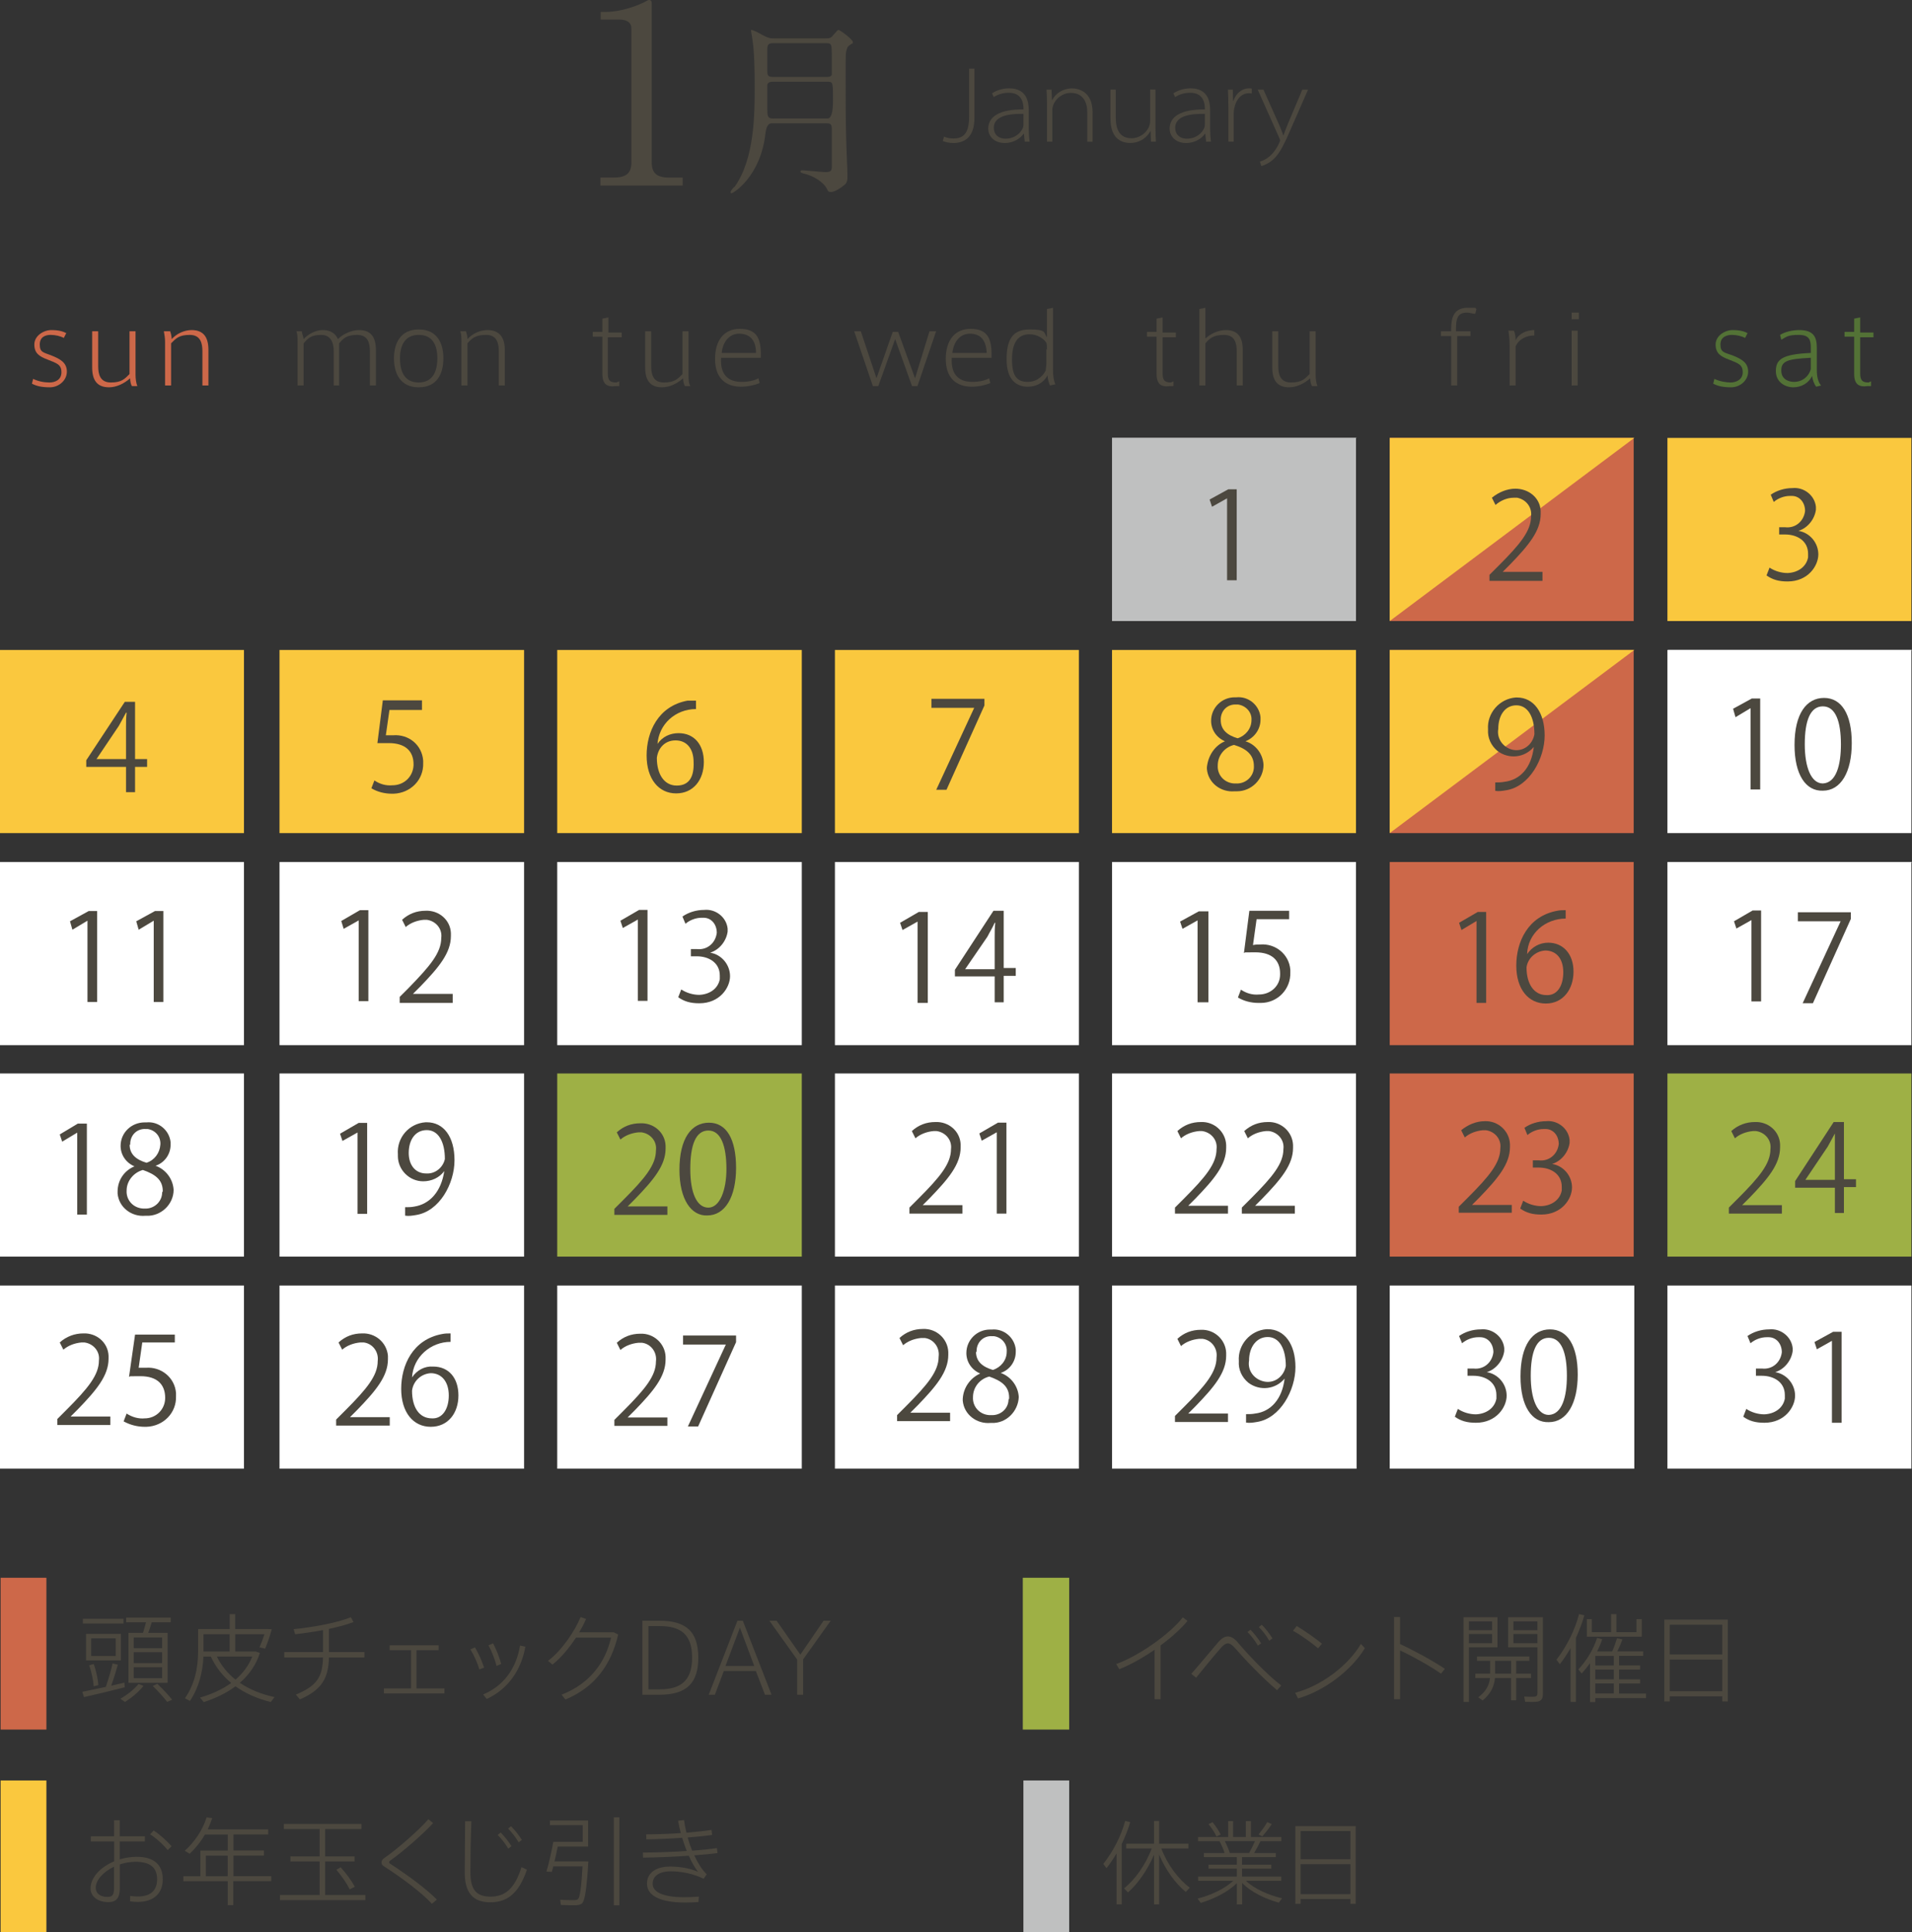 <?xml version="1.0" encoding="UTF-8"?>
<svg id="_レイヤー_2" data-name="レイヤー_2" xmlns="http://www.w3.org/2000/svg" viewBox="0 0 317.4 320.75">
  <rect x="0" y="0" width="317.4" height="320.75" fill="#333333" stroke="none"/>
  <defs>
    <style>
      .cls-1 {
        fill: none;
      }

      .cls-2 {
        fill: #bfc0c0;
      }

      .cls-3 {
        isolation: isolate;
      }

      .cls-4 {
        fill: #fac83e;
      }

      .cls-5 {
        fill: #fff;
      }

      .cls-6 {
        fill: #4c483f;
      }

      .cls-7 {
        fill: #537236;
      }

      .cls-8 {
        fill: #9eb045;
      }

      .cls-9 {
        fill: #cd6849;
      }
    </style>
  </defs>
  <g id="_レイヤー_1-2" data-name="レイヤー_1">
    <g>
      <rect class="cls-9" x="230.7" y="72.69" width="40.5" height="30.4"/>
      <rect class="cls-9" x="230.7" y="178.19" width="40.5" height="30.4"/>
      <polygon class="cls-1" points="230.7 178.19 230.7 208.59 271.3 178.19 230.7 178.19"/>
      <rect class="cls-9" x="230.7" y="143.09" width="40.5" height="30.4"/>
      <polygon class="cls-1" points="230.7 143.09 230.7 173.49 271.3 143.09 230.7 143.09"/>
      <rect class="cls-5" x="184.6" y="178.19" width="40.5" height="30.4"/>
      <polygon class="cls-1" points="184.6 178.19 184.6 208.59 225.2 178.19 184.6 178.19"/>
      <rect class="cls-5" x="276.8" y="143.09" width="40.5" height="30.4"/>
      <rect class="cls-4" x="46.4" y="107.89" width="40.6" height="30.4"/>
      <rect class="cls-4" x="92.5" y="107.89" width="40.6" height="30.4"/>
      <rect class="cls-4" x="138.6" y="107.89" width="40.5" height="30.4"/>
      <rect class="cls-4" x="184.6" y="107.89" width="40.5" height="30.4"/>
      <rect class="cls-5" x="276.8" y="107.89" width="40.5" height="30.4"/>
      <rect class="cls-5" x="46.4" y="143.09" width="40.6" height="30.4"/>
      <rect class="cls-5" x="92.5" y="143.09" width="40.6" height="30.4"/>
      <rect class="cls-5" x="138.6" y="143.09" width="40.5" height="30.4"/>
      <rect class="cls-5" x="184.6" y="143.09" width="40.5" height="30.4"/>
      <rect class="cls-5" x="46.4" y="178.19" width="40.6" height="30.4"/>
      <rect class="cls-5" x="138.6" y="178.19" width="40.5" height="30.4"/>
      <rect class="cls-5" x="138.6" y="213.39" width="40.5" height="30.4"/>
      <rect class="cls-8" x="276.8" y="178.19" width="40.5" height="30.4"/>
      <rect class="cls-5" x="46.4" y="213.39" width="40.6" height="30.4"/>
      <rect class="cls-5" x="92.5" y="213.39" width="40.6" height="30.4"/>
      <rect class="cls-5" x="276.8" y="213.39" width="40.5" height="30.4"/>
      <rect class="cls-5" x="184.6" y="213.39" width="40.6" height="30.4"/>
      <rect class="cls-5" x="230.7" y="213.39" width="40.6" height="30.4"/>
      <rect class="cls-2" x="184.6" y="72.69" width="40.5" height="30.4"/>
      <rect class="cls-4" x="276.8" y="72.69" width="40.5" height="30.4"/>
      <polygon class="cls-1" points="276.8 72.69 276.8 103.09 317.4 72.69 276.8 72.69"/>
      <polygon class="cls-5" points="276.9 107.89 276.9 138.29 317.4 107.89 276.9 107.89"/>
      <polygon class="cls-5" points="276.9 143.09 276.9 173.39 317.4 143.09 276.9 143.09"/>
      <rect class="cls-8" x="92.5" y="178.19" width="40.6" height="30.4"/>
      <polygon class="cls-1" points="92.5 178.19 92.5 208.59 133 178.19 92.5 178.19"/>
      <rect class="cls-4" y="107.89" width="40.5" height="30.4"/>
      <rect class="cls-5" y="143.09" width="40.5" height="30.4"/>
      <rect class="cls-5" y="178.19" width="40.5" height="30.4"/>
      <rect class="cls-5" y="213.39" width="40.5" height="30.4"/>
      <polygon class="cls-2" points="184.6 72.69 184.6 103.09 225.2 72.69 184.6 72.69"/>
      <polygon class="cls-4" points="230.7 72.69 230.7 103.09 271.3 72.69 230.7 72.69"/>
      <rect class="cls-9" x="230.7" y="107.89" width="40.5" height="30.4"/>
      <polygon class="cls-4" points="230.7 107.89 230.7 138.29 271.3 107.89 230.7 107.89"/>
      <path class="cls-6" d="M22.42,131.5h-1.5v-4.2h-6.6v-1.1l6.4-9.7h1.7v9.5h2v1.3h-2v4.2h0ZM16.02,126h4.9v-5.3c0-.8,0-1.6.1-2.4h-.1c-.5.9-.8,1.5-1.2,2.2l-3.7,5.5h0Z"/>
      <path class="cls-6" d="M254.62,123.98c-1.5,1.8-4.1,2.1-6,.7-1.1-.9-1.7-2.2-1.6-3.6-.2-2.7,1.9-5.1,4.6-5.3h.2c2.8,0,4.6,2.5,4.6,6.3s-2.5,8.5-6.4,9.1c-.6.1-1.2.2-1.8.1v-1.4c.5,0,1,0,1.5-.1,2.6-.3,4.5-2.3,4.9-5.8h0ZM248.72,120.98c-.3,1.7.9,3.2,2.5,3.5,1.7.3,3.2-.9,3.5-2.6,0-2.9-1.1-4.8-3-4.8s-3,1.7-3,3.9h0Z"/>
      <g>
        <path class="cls-6" d="M14.52,166.33v-13.5h0l-2.5,1.5-.4-1.4,3.1-1.7h1.4v15.1h-1.6Z"/>
        <path class="cls-6" d="M25.52,166.33v-13.5h0l-2.5,1.5-.4-1.4,3.1-1.7h1.4v15.1h-1.6Z"/>
      </g>
      <g>
        <path class="cls-6" d="M59.55,166.28v-13.5h0l-2.5,1.4-.4-1.3,3.1-1.8h1.4v15.1h-1.6v.1Z"/>
        <path class="cls-6" d="M75.25,166.48h-8.9v-1l1.5-1.5c3.5-3.6,5.4-5.8,5.4-8.3.2-1.5-.9-2.8-2.4-3h-.5c-1.1.1-2.2.5-3,1.2l-.6-1.2c1.1-1,2.4-1.5,3.9-1.5,2.2-.1,4.1,1.5,4.2,3.7v.5c0,2.8-2,5.2-5.1,8.4l-1.2,1.2h6.6v1.5h.1Z"/>
      </g>
      <g>
        <path class="cls-6" d="M12.82,201.51v-13.5h0l-2.5,1.5-.4-1.2,3-1.8h1.5v15.1h-1.6v-.1Z"/>
        <path class="cls-6" d="M22.32,193.61c-1.4-.6-2.3-1.9-2.3-3.4,0-2.2,1.8-3.9,4-3.9h.3c2-.2,3.8,1.3,4,3.3v.4c0,1.6-1,3-2.5,3.5h0c1.7.6,2.9,2.2,3,4,0,2.4-2.1,4.4-4.5,4.3h-.2c-2.3.2-4.4-1.4-4.6-3.7v-.3c0-1.9,1.1-3.5,2.8-4.2h0ZM27.02,197.71c0-1.9-1.3-2.8-3.3-3.5-1.5.4-2.7,1.8-2.7,3.4-.1,1.6,1.1,2.9,2.7,3h.3c1.5.1,2.9-1.1,2.9-2.7,0,0,.1-.1.1-.2h0ZM21.52,190.01c0,1.6,1.1,2.5,2.8,3,1.3-.4,2.2-1.6,2.3-3,.1-1.3-.8-2.4-2.1-2.6h-.3c-1.4-.1-2.5.9-2.6,2.3v.3h-.1Z"/>
      </g>
      <g>
        <path class="cls-6" d="M59.35,201.49v-13.5h0l-2.5,1.4-.4-1.2,3.1-1.8h1.4v15.1h-1.6Z"/>
        <path class="cls-6" d="M73.75,194.39c-.8,1.1-2.1,1.7-3.5,1.7-2.3,0-4.2-1.9-4.2-4.2v-.3c-.2-2.7,1.8-5.1,4.6-5.3h.2c2.8,0,4.6,2.4,4.6,6.3s-2.5,8.5-6.4,9.1c-.6.1-1.2.2-1.8.1v-1.4c.5,0,1,0,1.5-.1,2.6-.4,4.5-2.5,5-5.9h0ZM67.85,191.39c0,2,1.1,3.4,2.9,3.4,1.5.1,2.8-1,3.1-2.4,0-2.9-1.1-4.8-3-4.8s-3,1.6-3,3.8h0Z"/>
      </g>
      <g>
        <path class="cls-6" d="M165.47,201.45v-13.5h0l-2.5,1.4-.4-1.2,3.1-1.8h1.4v15.1h-1.6Z"/>
        <path class="cls-6" d="M159.87,201.45h-8.9v-1l1.5-1.5c3.6-3.6,5.4-5.8,5.4-8.2.2-1.5-.9-2.8-2.4-3h-.5c-1.1.1-2.2.5-3,1.2l-.6-1.2c1.1-1,2.4-1.5,3.9-1.5,2.2-.1,4.1,1.5,4.2,3.7v.5c0,2.8-2,5.2-5.1,8.4l-1.2,1.2h6.6v1.4h.1Z"/>
      </g>
      <path class="cls-6" d="M251.06,201.31h-8.9v-1l1.5-1.5c3.6-3.6,5.4-5.8,5.4-8.2.2-1.5-.9-2.8-2.4-3h-.5c-1.1.1-2.2.5-3,1.2l-.6-1.2c1.1-.9,2.5-1.5,3.9-1.5,2.2-.1,4.1,1.6,4.2,3.8v.5c0,2.8-2,5.2-5.1,8.4l-1.2,1.2h6.6v1.3h.1Z"/>
      <g>
        <path class="cls-6" d="M18.42,236.54h-8.9v-1l1.5-1.5c3.6-3.6,5.4-5.8,5.4-8.2.2-1.5-.9-2.8-2.4-3h-.5c-1.1.1-2.2.5-3,1.2l-.6-1.2c1.1-1,2.5-1.5,3.9-1.5,2.2-.1,4.1,1.5,4.2,3.7v.5c0,2.8-2,5.2-5.1,8.4l-1.2,1.2h6.6v1.4h.1Z"/>
        <path class="cls-6" d="M29.02,221.54v1.3h-5.4l-.6,4.2h1.2c2.5-.2,4.8,1.6,5,4.2v.5c.1,2.8-2.1,5-4.9,5.1h-.3c-1.2,0-2.4-.3-3.5-.9l.5-1.3c.9.6,2,.9,3,.8,1.9,0,3.4-1.5,3.4-3.4h0c0-2.2-1.3-3.6-4.1-3.6s-1.3,0-1.9.1l1-7h6.6,0Z"/>
      </g>
      <g>
        <path class="cls-6" d="M64.7,236.64h-8.9v-1l1.5-1.5c3.6-3.6,5.4-5.8,5.4-8.2.2-1.5-.8-2.9-2.3-3.1h-.6c-1.1.1-2.2.5-3,1.2l-.6-1.2c1.1-1,2.4-1.5,3.9-1.5,2.2-.1,4.1,1.5,4.3,3.7v.6c0,2.8-2,5.2-5.1,8.4l-1.2,1.2h6.6v1.4h0Z"/>
        <path class="cls-6" d="M68.4,228.64c.8-1.2,2.1-1.9,3.5-1.8,2.6,0,4.2,1.9,4.2,4.8s-1.7,5.2-4.6,5.2-4.9-2.4-4.9-6.3,1.9-8.2,6.8-9.1c.5-.1.9-.1,1.4-.1v1.4c-3.3,0-6.2,2.5-6.4,5.9h0ZM74.5,231.64c0-2.3-1.2-3.7-3-3.7-1.6.1-2.9,1.3-3.1,2.9,0,2.8,1.2,4.6,3.3,4.6,1.7.1,2.8-1.5,2.8-3.8h0Z"/>
      </g>
      <g>
        <path class="cls-6" d="M157.82,235.9h-8.9v-1l1.5-1.5c3.6-3.6,5.4-5.8,5.4-8.2.2-1.5-.8-2.9-2.3-3.1h-.6c-1.1.1-2.2.5-3,1.2l-.6-1.2c1.1-1,2.4-1.5,3.9-1.5,2.2-.1,4.1,1.6,4.2,3.8v.5c0,2.8-2,5.2-5.1,8.4l-1.2,1.2h6.6v1.4h.1Z"/>
        <path class="cls-6" d="M162.72,228c-1.4-.6-2.3-1.9-2.3-3.4,0-2.2,1.8-3.9,3.9-3.9h.3c2-.2,3.8,1.3,4,3.3v.4c0,1.6-1,3-2.5,3.5h0c1.7.6,2.9,2.2,3,4-.1,2.4-2.1,4.4-4.5,4.3h-.2c-2.3.2-4.4-1.4-4.6-3.7v-.3c.1-1.9,1.3-3.5,2.9-4.2h0ZM167.52,232c0-1.9-1.3-2.8-3.3-3.5-1.6.4-2.7,1.8-2.7,3.4-.1,1.6,1.1,2.9,2.7,3h.3c1.6.1,2.9-1.1,2.9-2.6.1,0,.1-.2.1-.3h0ZM162.02,224.4c0,1.6,1.1,2.5,2.8,3,1.3-.4,2.3-1.6,2.3-3,.1-1.3-.8-2.4-2.1-2.6h-.3c-1.4-.1-2.5.9-2.6,2.3v.3h-.1Z"/>
      </g>
      <g>
        <path class="cls-6" d="M213.25,228.84c-1.5,1.8-4.1,2.1-6,.7-1.1-.9-1.7-2.2-1.6-3.6-.2-2.7,1.9-5.1,4.6-5.3h.2c2.8,0,4.6,2.5,4.6,6.3s-2.5,8.5-6.4,9.1c-.6.1-1.2.2-1.8.1v-1.4c.5,0,1,0,1.5-.1,2.6-.3,4.5-2.4,4.9-5.8h0ZM207.35,225.84c-.3,1.7.9,3.2,2.6,3.5s3.2-.9,3.5-2.6c0-2.9-1.1-4.8-3-4.8s-3.1,1.7-3.1,3.9h0Z"/>
        <path class="cls-6" d="M203.95,236.04h-8.9v-1l1.5-1.5c3.6-3.6,5.4-5.8,5.4-8.2.2-1.5-.8-2.9-2.3-3.1h-.6c-1.1.1-2.2.5-3,1.2l-.6-1.2c1.1-1,2.4-1.5,3.9-1.5,2.2-.1,4.1,1.6,4.2,3.8v.5c0,2.8-2,5.2-5.1,8.4l-1.2,1.2h6.6v1.4h.1Z"/>
      </g>
      <g>
        <path class="cls-6" d="M245.11,166.38v-13.5h0l-2.5,1.5-.4-1.2,3.1-1.8h1.4v15.1h-1.6v-.1Z"/>
        <path class="cls-6" d="M253.51,158.38c.8-1.2,2.1-1.9,3.5-1.9,2.5,0,4.2,1.9,4.2,4.8s-1.7,5.3-4.6,5.3-4.9-2.4-4.9-6.3,1.9-8.2,6.8-9.1c.5-.1.9-.1,1.4-.1v1.4c-3.4,0-6.3,2.5-6.4,5.9h0ZM259.51,161.38c0-2.3-1.2-3.6-3-3.6-1.6.1-2.9,1.3-3.1,2.8,0,2.7,1.2,4.6,3.3,4.6,1.7.1,2.8-1.4,2.8-3.8h0Z"/>
      </g>
      <path class="cls-6" d="M256.16,96.42h-8.9v-1l1.5-1.5c3.6-3.6,5.4-5.8,5.4-8.2.2-1.5-.8-2.8-2.3-3.1h-.6c-1.1,0-2.2.5-3,1.2l-.6-1.2c1.1-.9,2.5-1.5,3.9-1.5,2.2,0,4.1,1.5,4.2,3.7v.5c0,2.8-2,5.2-5.1,8.4l-1.2,1.2h6.6v1.5h.1Z"/>
      <path class="cls-6" d="M203.7,96.22v-13.5h0l-2.5,1.4-.4-1.2,3.1-1.7h1.4v15.1h-1.6v-.1Z"/>
      <path class="cls-6" d="M154.62,116h8.8v1.1l-6.3,14h-1.7l6.3-13.6h-7.1v-1.5h0Z"/>
      <path class="cls-6" d="M70.05,116.45v1.4h-5.4l-.6,4.2h1.2c2.6-.2,4.8,1.6,5,4.2v.4c.1,2.8-2.1,5-4.9,5.1h-.3c-1.2,0-2.4-.3-3.4-.9l.5-1.3c.9.6,1.9.9,3,.8,1.9,0,3.4-1.4,3.5-3.3v-.2c0-2.1-1.3-3.5-4.1-3.5s-1.3,0-1.9,0l.9-7.1h6.5v.2h0Z"/>
      <path class="cls-6" d="M109.14,123.5c.8-1.2,2.1-1.8,3.5-1.8,2.6,0,4.2,1.9,4.2,4.8s-1.7,5.2-4.6,5.2-4.9-2.4-4.9-6.3,1.9-8.2,6.8-9.1h1.4v1.4c-3.4,0-6.2,2.5-6.4,5.9h0v-.1ZM115.14,126.5c0-2.3-1.2-3.6-3-3.6s-2.9,1.3-3.1,2.9c0,2.7,1.2,4.6,3.3,4.6s2.9-1.5,2.8-3.9h0Z"/>
      <g>
        <path class="cls-6" d="M110.89,201.66h-8.9v-1l1.5-1.5c3.6-3.6,5.4-5.8,5.4-8.2.2-1.5-.9-2.8-2.4-3h-.5c-1.1.1-2.2.5-3,1.2l-.6-1.2c1.1-1,2.4-1.5,3.9-1.5,2.2-.1,4.1,1.5,4.2,3.7v.5c0,2.8-2,5.2-5.1,8.4l-1.2,1.2h6.6v1.4h.1Z"/>
        <path class="cls-6" d="M112.79,194.16c0-5.2,2-7.8,4.9-7.8s4.5,2.7,4.5,7.5-1.8,7.9-4.8,7.9c-2.6.1-4.6-2.6-4.6-7.6h0ZM120.59,194.06c0-3.8-.9-6.4-3-6.4s-3,2.4-3,6.4,1.1,6.4,3,6.4,3-2.9,3-6.4h0Z"/>
      </g>
      <g>
        <path class="cls-6" d="M110.89,236.69h-8.9v-1l1.5-1.5c3.6-3.6,5.4-5.8,5.4-8.2.2-1.5-.8-2.9-2.3-3.1h-.6c-1.1.1-2.2.5-3,1.2l-.6-1.2c1.1-1,2.4-1.5,3.9-1.5,2.2-.1,4.1,1.6,4.2,3.8v.5c0,2.8-2,5.2-5.1,8.4l-1.2,1.2h6.6v1.4h.1Z"/>
        <path class="cls-6" d="M113.39,221.69h8.8v1.1l-6.3,14h-1.7l6.3-13.6h-7.1v-1.5h0Z"/>
      </g>
      <g>
        <path class="cls-6" d="M152.32,166.38v-13.4h0l-2.5,1.4-.4-1.2,3.1-1.8h1.5v15.1h-1.7v-.1Z"/>
        <path class="cls-6" d="M166.72,166.38h-1.6v-4.3h-6.6v-1.1l6.4-9.8h1.7v9.5h2v1.3h-2v4.4h.1ZM160.22,160.88h4.9v-5.3c0-.8,0-1.6.1-2.4h-.1c-.4.9-.8,1.5-1.2,2.3l-3.7,5.4h0Z"/>
      </g>
      <g>
        <path class="cls-6" d="M198.8,166.28v-13.5h0l-2.5,1.4-.4-1.2,3.1-1.7h1.6v15.1h-1.8v-.1Z"/>
        <path class="cls-6" d="M214,151.18v1.4h-5.4l-.6,4.3c.4-.1.8-.1,1.2-.1,2.5-.2,4.8,1.6,5,4.2v.4c.1,2.8-2.1,5.1-4.9,5.1h-.4c-1.2,0-2.4-.3-3.4-.9l.5-1.3c.9.6,1.9.9,3,.8,1.9,0,3.5-1.4,3.5-3.3v-.2c0-2.1-1.3-3.5-4.1-3.5s-1.3,0-1.9.1l.9-7h6.6Z"/>
      </g>
      <g>
        <path class="cls-6" d="M203.95,201.45h-8.9v-1l1.5-1.5c3.6-3.6,5.4-5.8,5.4-8.2.2-1.5-.9-2.8-2.4-3h-.5c-1.1.1-2.2.5-3,1.2l-.6-1.2c1.1-1,2.4-1.5,3.9-1.5,2.2-.1,4.1,1.6,4.2,3.8v.5c0,2.8-2,5.2-5.1,8.4l-1.2,1.2h6.6v1.3h.1Z"/>
        <path class="cls-6" d="M215.05,201.45h-8.9v-1l1.5-1.5c3.6-3.6,5.4-5.8,5.4-8.2.2-1.5-.9-2.8-2.4-3h-.5c-1.1.1-2.2.5-3,1.2l-.6-1.2c1.1-1,2.4-1.5,3.9-1.5,2.2-.1,4.1,1.6,4.2,3.8v.5c0,2.8-2,5.2-5.1,8.4l-1.2,1.2h6.6v1.3h.1Z"/>
      </g>
      <path class="cls-6" d="M203.35,123.05c-1.4-.6-2.3-1.9-2.3-3.4,0-2.2,1.8-3.9,3.9-3.9h.3c2-.2,3.8,1.3,4,3.3v.4c0,1.6-1,3-2.5,3.6h0c1.7.5,2.9,2.1,3,3.9,0,2.4-2,4.4-4.4,4.4h-.4c-2.3.2-4.4-1.4-4.6-3.7v-.3c.2-1.9,1.3-3.6,3-4.3h0ZM208.15,127.15c0-1.9-1.3-2.9-3.3-3.5-1.6.4-2.7,1.8-2.7,3.4-.1,1.6,1.1,2.9,2.7,3h.3c1.5.1,2.9-1,3-2.6v-.3h0ZM202.65,119.55c0,1.6,1.1,2.5,2.8,3,1.3-.4,2.3-1.6,2.3-3,.1-1.3-.9-2.4-2.2-2.6h-.3c-1.4-.1-2.5.9-2.6,2.3v.3h0Z"/>
      <g>
        <path class="cls-6" d="M290.6,131.05v-13.5h0l-2.5,1.5-.4-1.4,3.1-1.7h1.4v15.1h-1.6Z"/>
        <path class="cls-6" d="M297.9,123.65c0-5.2,2-7.8,4.9-7.8s4.6,2.7,4.6,7.5-1.8,7.9-4.8,7.9c-2.8.1-4.7-2.6-4.7-7.6h0ZM305.6,123.55c0-3.8-.9-6.3-3-6.3s-3,2.4-3,6.3,1.1,6.5,3,6.5c2.2-.1,3-3,3-6.5Z"/>
      </g>
      <g>
        <path class="cls-6" d="M298.45,151.43h8.8v1.1l-6.3,14h-1.7l6.3-13.6h-7.1v-1.5Z"/>
        <path class="cls-6" d="M290.75,166.13v-13.4h0l-2.5,1.4-.4-1.2,3.1-1.8h1.4v15.1h-1.6v-.1Z"/>
      </g>
      <g>
        <path class="cls-6" d="M306.2,201.35h-1.6v-4.2h-6.6v-1.1l6.4-9.8h1.7v9.5h2v1.3h-2v4.3h.1ZM299.7,195.85h4.9v-7.7h0c-.5.9-.8,1.5-1.2,2.2l-3.7,5.5h0Z"/>
        <path class="cls-6" d="M295.9,201.45h-8.9v-1l1.5-1.5c3.6-3.6,5.4-5.8,5.4-8.2.2-1.5-.9-2.8-2.4-3h-.5c-1.1.1-2.2.5-3,1.2l-.6-1.2c1.1-1,2.5-1.5,3.9-1.5,2.2-.1,4.1,1.5,4.2,3.7v.5c0,2.8-2,5.2-5.1,8.4l-1.2,1.2h6.6v1.4h.1Z"/>
      </g>
      <g>
        <path class="cls-9" d="M10.6,56.09c-.6-.3-1.4-.5-2.2-.5s-1.8.3-1.8,1.6.6,1.3,1.9,1.8c1.5.6,2.6,1.2,2.6,2.7s-1.4,2.6-2.8,2.6-2.2-.2-3-.6l.2-.8c.8.4,1.8.6,2.7.6s2-.4,2-1.7-.8-1.5-2.3-2.1c-1.3-.5-2.2-1-2.2-2.5s1.6-2.4,2.8-2.4,1.9.2,2.5.5l-.4.8h0Z"/>
        <path class="cls-9" d="M18.1,64.29c-2,0-2.8-1.2-2.8-3.3v-6h1v5.8c0,1.3.3,2.7,2.1,2.7s2.3-.6,3.1-1.4v-7.1h1v7.2c0,.7.1,1.4.3,1.9h-.9c-.2-.3-.3-.9-.3-1.3-1,.9-2.3,1.5-3.5,1.5Z"/>
        <path class="cls-9" d="M28.2,54.89c.2.4.3,1.1.3,1.4.8-.9,2.1-1.5,3.3-1.5,2,0,2.8,1.2,2.8,3.3v5.9h-1v-5.7c0-1.3-.3-2.7-2.1-2.7s-2.3.6-3.1,1.4v7h-1v-7.3c0-.5-.1-1.2-.2-1.7h1v-.1Z"/>
      </g>
      <g>
        <path class="cls-6" d="M53.6,54.79c1.3,0,2.1.6,2.5,1.5.9-.9,2.3-1.5,3.5-1.5,2,0,2.8,1.2,2.8,3.3v5.9h-1v-5.7c0-1.3-.3-2.7-2.1-2.7s-2.3.6-3,1.4v7h-.9v-5.7c0-1.3-.4-2.7-2.1-2.7s-2.2.6-2.9,1.4v7h-1v-7.3c0-.5,0-1.2-.2-1.7h.9c0,.3.3,1,.3,1.3.7-.8,2-1.5,3.1-1.5h.1,0Z"/>
        <path class="cls-6" d="M73.6,59.49c0,2.5-1,4.8-4.1,4.8s-4.1-2.4-4.1-4.8,1-4.8,4.1-4.8,4.1,2.3,4.1,4.8h0ZM69.5,63.49c2.1,0,3.1-1.5,3.1-4s-1-3.9-3.1-3.9-3.1,1.5-3.1,3.9.9,4,3.1,4h0Z"/>
        <path class="cls-6" d="M77.3,54.89c.2.4.3,1.1.3,1.4.8-.9,2.1-1.5,3.3-1.5,2,0,2.9,1.2,2.9,3.3v5.9h-1v-5.7c0-1.3-.3-2.7-2.1-2.7s-2.4.6-3.1,1.4v7h-1v-7.3c0-.5,0-1.2-.2-1.7h.9v-.1Z"/>
      </g>
      <g>
        <path class="cls-6" d="M102.8,63.29v.8h-.6c-1.4.2-2.2-.3-2.2-2v-6.2h-1.6v-.8h1.6v-2.2l1-.2v2.5h2.2v.8h-2.3v6c0,1.2.4,1.5,1.4,1.5l.5-.2h0Z"/>
        <path class="cls-6" d="M109.9,64.29c-2,0-2.8-1.2-2.8-3.3v-6h1v5.8c0,1.3.3,2.7,2.1,2.7s2.3-.6,3.1-1.4v-7.1h1v7.2c0,.7,0,1.4.3,1.9h-.9c-.2-.3-.3-.9-.3-1.3-1,.9-2.3,1.5-3.5,1.5h0Z"/>
        <path class="cls-6" d="M123.1,63.39c1.1,0,2.1-.2,2.8-.6l.2.8c-.7.3-1.9.6-3.1.6-2.6,0-4.3-1.5-4.3-4.6s1.5-5,4.1-5,3.5,1.3,3.5,4.2v.6h-6.6c-.2,3,1.4,4,3.4,4h0ZM122.7,55.39c-1.6,0-2.7,1.3-2.9,3.2h5.7c0-2.1-1-3.2-2.8-3.2h0Z"/>
      </g>
      <g>
        <path class="cls-6" d="M154.3,54.99h1.1l-3.1,9.1h-.9l-2.8-7.8-2.8,7.8h-.9l-3.1-9.1h1.1l2.6,7.8,2.7-7.7h.9l2.8,7.7,2.4-7.8h0Z"/>
        <path class="cls-6" d="M161.4,63.39c1.1,0,2.1-.2,2.8-.6l.2.8c-.7.3-1.9.6-3.1.6-2.6,0-4.3-1.5-4.3-4.6s1.5-5,4.1-5,3.5,1.3,3.5,4.2v.6h-6.6c-.2,3,1.4,4,3.4,4h0ZM161,55.39c-1.6,0-2.7,1.3-2.9,3.2h5.7c-.1-2.1-1-3.2-2.8-3.2h0Z"/>
        <path class="cls-6" d="M170.6,64.19c-2,0-3.5-1.3-3.5-4.5s.9-5,3.8-5,2.3.5,2.9,1.3v-4.7l1-.2v10.3c0,.8.1,1.8.4,2.4l-.9.2c-.2-.5-.4-1.1-.4-1.7-.4.8-1.4,1.9-3.3,1.9h0ZM173.8,57.99c0-.3,0-.8-.1-1.1-.4-.6-1.4-1.4-2.8-1.4-2,0-2.9,1.5-2.9,4.2s.8,3.7,2.6,3.7,2.7-1.3,3-1.9c0-.3.1-.7.1-1.1v-2.4h.1Z"/>
      </g>
      <g>
        <path class="cls-6" d="M194.8,63.29v.8h-.6c-1.4.2-2.2-.3-2.2-2v-6.2h-1.6v-.8h1.6v-2.2l1-.2v2.5h2.2v.8h-2.2v6c0,1.2.4,1.5,1.4,1.5l.4-.2h0Z"/>
        <path class="cls-6" d="M203.5,54.79c2,0,2.8,1.2,2.8,3.3v5.9h-1v-5.7c0-1.3-.3-2.7-2.1-2.7s-2.4.6-3.1,1.4v7h-1v-12.7l1-.2v5.1c.9-.8,2.1-1.4,3.4-1.4h0Z"/>
        <path class="cls-6" d="M214,64.29c-2,0-2.8-1.2-2.8-3.3v-6h1v5.8c0,1.3.3,2.7,2.1,2.7s2.3-.6,3.1-1.4v-7.1h1v7.2c0,.7.1,1.4.3,1.9h-.9c-.2-.3-.3-.9-.3-1.3-1,.9-2.3,1.5-3.5,1.5h0Z"/>
      </g>
      <g>
        <path class="cls-6" d="M239.2,55.79v-.8h1.7v-.5c0-1.8.5-3.4,2.7-3.4s1,0,1.5.2l-.2.8c-.4,0-1-.2-1.3-.2-1.3,0-1.9.5-1.9,2.6v.5h2.4v.8h-2.2v8.2h-1v-8.2h-1.7Z"/>
        <path class="cls-6" d="M254.7,54.79v.9c-1.2,0-2.5.5-3.1,1.8v6.5h-1v-6.6c0-1-.1-1.9-.2-2.5h.9c.2.3.3,1.1.3,1.6.5-1.1,1.8-1.7,3.1-1.7h0Z"/>
        <path class="cls-6" d="M262,52.99h-1.1v-1.1h1.2v1.1h-.1ZM261.9,63.99h-1v-9.1h1v9.1Z"/>
      </g>
      <g>
        <path class="cls-7" d="M289.7,56.09c-.6-.3-1.4-.5-2.2-.5s-1.9.3-1.9,1.6.6,1.3,2,1.8c1.5.6,2.6,1.2,2.6,2.7s-1.4,2.6-2.8,2.6-2.2-.2-3-.6l.2-.8c.8.4,1.9.6,2.7.6s2-.4,2-1.7-.8-1.5-2.3-2.1c-1.3-.5-2.2-1-2.2-2.5s1.6-2.4,2.8-2.4,1.9.2,2.5.5l-.4.8h0Z"/>
        <path class="cls-7" d="M302.3,63.99l-.8.2c-.4-.5-.6-1.2-.7-1.8-.5,1.2-1.8,1.9-3.1,1.9s-2.9-.8-2.9-2.7,1-2.8,5.8-3v-.9c0-1.2-.2-2.1-2-2.1s-2,.3-2.9.8l-.2-.8c.8-.5,2-.8,3.2-.8,2.3,0,2.9,1.1,2.9,2.9v3.7c0,1.1.2,2,.7,2.6h0ZM295.7,61.49c0,1.6,1.4,1.9,2.1,1.9,1.5,0,2.5-1,2.8-2.1v-1.9c-3.8.2-4.9.5-4.9,2.1h0Z"/>
        <path class="cls-7" d="M310.6,63.29v.8h-.6c-1.4.2-2.2-.3-2.2-2v-6.2h-1.6v-.8h1.6v-2.2l1-.2v2.5h2.2v.8h-2.2v6c0,1.2.4,1.5,1.4,1.5l.4-.2h0Z"/>
      </g>
      <g>
        <rect class="cls-8" x="169.79" y="261.9" width="7.7" height="25.2"/>
        <rect class="cls-9" x=".1" y="261.9" width="7.6" height="25.2"/>
        <rect class="cls-4" x=".1" y="295.55" width="7.6" height="25.2"/>
      </g>
      <g>
        <g class="cls-3">
          <g class="cls-3">
            <g class="cls-3">
              <g class="cls-3">
                <path class="cls-6" d="M128.08,20.47q-.8,0-1,1.6c-.8,7.3-5.4,10-5.6,10s-.2,0-.2-.2.5-.8.7-.9c3.3-4.7,3.3-12,3.3-16.7s-.2-6.6-.4-7.9c0-.1-.2-1.1-.2-1.2v-.2c.2,0,.4,0,2.2,1,.8.4,1.1.4,1.6.4h8.6c.7,0,.9-.1,1.2-.5.7-.8.8-.9.9-.9.3,0,2.4,1.6,2.4,2s-.1.2-.2.3c-.6.4-.7.5-.8.9-.2.5-.2.8-.2,4.5s0,7.2.1,10.7c0,.8.2,4.7.2,5.6s0,1.4-.6,1.8c-.3.3-1.5,1.1-2.1,1.1s-.5-.2-.7-.5c-.6-1.2-2.2-2.1-3.6-2.5-.5-.1-.8-.2-.8-.4s.2-.2.4-.2c.3,0,3.3.3,3.7.3.9,0,1.1-.2,1.1-.9v-6.2c0-1-.3-1-1-1h-9.2.2ZM128.28,13.57c-.2,0-.8,0-.9.5v3.9c0,1.2,0,1.7.9,1.7h9.1q.9,0,.9-3c0-3,0-3.1-.9-3.1h-9.1ZM128.28,7.17c-.6,0-.9.2-.9.9v3.7c0,.6,0,1,.9,1h9c.2,0,.7,0,.8-.4v-2.9c0-2.1,0-2.3-.9-2.3h-9,.1Z"/>
              </g>
            </g>
          </g>
        </g>
        <path class="cls-6" d="M99.67,29.47h2.26c2.14,0,2.88-.82,2.88-2.51V4.73c0-1.27-1.19-1.48-1.97-1.48h-3.12v-1.27h.74c3.17,0,6.21-1.44,6.7-1.73.29-.16.41-.25.58-.25.37,0,.45.25.45.58v26.39c0,1.77.86,2.51,2.88,2.51h2.26v1.32h-13.65v-1.32Z"/>
        <g>
          <path class="cls-6" d="M160.88,11.39h.88v8.17c0,3.38-1.8,4.18-3.53,4.18-.65,0-1.41-.18-1.73-.34l.22-.72c.34.16.86.31,1.51.31,1.67,0,2.65-.79,2.65-3.66v-7.94Z"/>
          <path class="cls-6" d="M170.11,23.52l-.14-1.33h-.04c-.45.67-1.55,1.55-3.13,1.55-1.96,0-2.75-1.33-2.75-2.38,0-1.96,1.82-3.24,5.85-3.19v-.2c0-.65-.14-2.59-2.45-2.57-.86,0-1.76.22-2.48.72l-.29-.63c.95-.63,2.02-.83,2.84-.83,2.93,0,3.26,2.27,3.26,3.64v3.13c0,.7.04,1.39.14,2.09h-.81ZM169.9,18.91c-2.29-.07-4.92.29-4.92,2.29,0,1.22.88,1.82,1.89,1.82,1.67,0,2.58-.99,2.92-1.76.07-.18.11-.36.11-.5v-1.84Z"/>
          <path class="cls-6" d="M173.8,16.97c0-.7-.02-1.39-.07-2.09h.83l.07,1.73h.04c.52-1.06,1.75-1.94,3.33-1.94.79,0,3.37.36,3.37,3.94v4.92h-.88v-4.92c0-1.69-.74-3.19-2.72-3.19-1.39,0-2.54.95-2.94,2.05-.07.2-.14.5-.14.77v5.28h-.88v-6.55Z"/>
          <path class="cls-6" d="M191.82,21.43c0,.7.02,1.39.07,2.09h-.83l-.05-1.75h-.04c-.52.95-1.62,1.96-3.37,1.96-.99,0-3.26-.34-3.26-4.02v-4.84h.88v4.66c0,2.02.7,3.42,2.61,3.42,1.31,0,2.41-.83,2.88-1.84.11-.27.22-.63.22-1.01v-5.24h.88v6.55Z"/>
          <path class="cls-6" d="M200.22,23.52l-.14-1.33h-.04c-.45.67-1.55,1.55-3.13,1.55-1.96,0-2.75-1.33-2.75-2.38,0-1.96,1.82-3.24,5.85-3.19v-.2c0-.65-.14-2.59-2.45-2.57-.86,0-1.76.22-2.48.72l-.29-.63c.95-.63,2.02-.83,2.84-.83,2.93,0,3.26,2.27,3.26,3.64v3.13c0,.7.04,1.39.14,2.09h-.81ZM200.01,18.91c-2.29-.07-4.92.29-4.92,2.29,0,1.22.88,1.82,1.89,1.82,1.67,0,2.58-.99,2.92-1.76.07-.18.11-.36.11-.5v-1.84Z"/>
          <path class="cls-6" d="M203.91,17.67c0-.94-.02-1.85-.07-2.79h.81l.04,1.87h.05c.43-1.21,1.37-2.09,2.65-2.09.14,0,.29.02.41.05v.81c-.16-.04-.31-.04-.5-.04-1.21,0-2.12,1.01-2.41,2.5-.05.25-.09.56-.09.85v4.68h-.88v-5.85Z"/>
          <path class="cls-6" d="M209.74,14.88l2.58,5.78c.25.56.54,1.28.7,1.82h.04c.2-.54.43-1.19.72-1.89l2.41-5.71h.95l-3.06,6.99c-1.19,2.74-1.96,4.09-3.12,4.92-.74.54-1.4.74-1.58.77l-.23-.74c.43-.13,1.04-.38,1.58-.85.45-.38,1.12-1.1,1.66-2.32.07-.16.11-.27.11-.34s-.04-.2-.13-.4l-3.58-8.03h.95Z"/>
        </g>
      </g>
      <path class="cls-6" d="M252.41,228.47c0-5.2,2-7.8,4.9-7.8s4.6,2.7,4.6,7.5-1.8,7.9-4.8,7.9c-2.8.1-4.7-2.6-4.7-7.6h0ZM260.11,228.37c0-3.8-.9-6.3-3-6.3s-3,2.4-3,6.3,1.1,6.5,3,6.5c2.2-.1,3-3,3-6.5Z"/>
      <g>
        <path class="cls-6" d="M18.94,304.81v-2.66h.94v2.66h4.18v.85h-4.18v2.98c.88-.26,1.84-.42,2.83-.42,2.86,0,4.31,1.33,4.31,3.73,0,2.21-1.36,3.76-4.18,3.76-.38,0-.8-.05-1.25-.1l.02-.9c.46.06.86.1,1.25.1,2.27,0,3.22-1.12,3.22-2.88,0-1.87-1.09-2.88-3.55-2.88-.93,0-1.83.16-2.64.43v3.92c0,1.6-.53,2.34-1.9,2.34-1.94,0-2.96-1.09-2.96-2.26,0-1.81,1.62-3.55,3.92-4.51v-3.31h-3.87v-.85h3.87ZM15.89,313.36c0,.86.66,1.52,1.94,1.52.85,0,1.1-.38,1.1-1.5v-3.52c-1.81.86-3.04,2.24-3.04,3.51ZM28.49,306.47l-.67.64c-.62-.83-1.9-2-2.9-2.62l.58-.64c1.07.67,2.29,1.84,2.99,2.62Z"/>
        <path class="cls-6" d="M38.73,312.27v3.97h-.93v-3.97h-7.36v-.83h2.82v-4.26h4.55v-2.66h-3.79c-.7,1.22-1.58,2.3-2.54,3.2l-.8-.5c1.57-1.44,2.91-3.31,3.62-5.54l.93.11c-.21.64-.46,1.28-.75,1.87h10.04v.85h-5.76v2.66h5.06v.85h-5.06v3.41h6.27v.83h-6.27ZM37.8,311.44v-3.41h-3.63v3.41h3.63Z"/>
        <path class="cls-6" d="M53.06,314.56v-5.57h-4.85v-.83h4.85v-4.55h-5.94v-.85h12.88v.85h-6.02v4.55h4.88v.83h-4.88v5.57h6.67v.85h-14.17v-.85h6.56ZM56.55,309.95c1.04,1.17,1.82,2.26,2.35,3.25-.08.03-.14.06-.85.42-.48-.99-1.23-2.08-2.21-3.25l.71-.42Z"/>
        <path class="cls-6" d="M71.9,302.62c-1.5,1.67-5.01,4.75-7.12,6.23-.13.08-.18.18-.18.26,0,.1.06.18.14.24,3.14,2.05,6.08,4.24,7.78,5.97l-.82.7c-1.71-1.86-4.93-4.27-7.99-6.24-.27-.18-.38-.38-.38-.64,0-.22.14-.5.43-.69,2.15-1.46,5.94-4.8,7.35-6.47l.78.64Z"/>
        <path class="cls-6" d="M78.25,302.33c-.14,3.51-.16,6.87-.16,8.48,0,2.9,1.02,4.02,3.33,4.02s4-1.18,5.15-4.9l.9.43c-1.39,4.11-3.42,5.41-6.08,5.41-2.96,0-4.24-1.7-4.24-4.93,0-1.58.05-5.03.06-8.52h1.04ZM83.12,304.19c.67.69,1.26,1.44,1.79,2.27l-.54.4c-.48-.82-1.1-1.62-1.76-2.27l.51-.4ZM84.82,303.14c.7.69,1.28,1.44,1.81,2.27l-.54.4c-.48-.82-1.09-1.62-1.74-2.27l.48-.4Z"/>
        <path class="cls-6" d="M97.22,308.99h.45c-.26,4.39-.56,6.61-1.1,7.01-.24.16-.54.24-.94.26-.58.02-1.81-.02-2.53-.05l-.11-.86c.71.05,1.89.08,2.43.06.22-.02.37-.05.5-.14.35-.27.59-1.97.78-5.46h-4.85c-.1.34-.18.66-.24.91l-.9-.05c.37-1.22.88-3.43,1.14-4.93h4.88v-2.77h-5.44v-.77h6.34v4.32h-5.04c-.16.8-.35,1.66-.54,2.46h5.19ZM102.82,301.67v14.6h-.93v-14.6h.93Z"/>
        <path class="cls-6" d="M106.73,307.51c2.24,0,4.88-.1,7.28-.26-.29-.69-.54-1.44-.77-2.19-1.97.14-4.07.24-5.94.26l-.03-.83c1.81,0,3.84-.08,5.75-.21-.19-.69-.35-1.38-.46-2.05l.99-.11c.1.67.22,1.38.4,2.1,1.57-.13,3.03-.29,4.16-.46l.11.83c-1.12.16-2.53.3-4.07.42.21.75.46,1.49.75,2.19,1.58-.11,3.03-.26,4.11-.43l.1.83c-1.02.14-2.37.27-3.86.38.58,1.25,1.26,2.34,2.06,3.14l-.5.74c-1.81-.88-3.76-1.23-5.49-1.23-1.97,0-2.98.86-2.98,2.06,0,1.46,1.92,2.24,5.17,2.24.7,0,1.63-.03,2.5-.1l-.06.9c-.75.06-1.62.08-2.27.08-4.07,0-6.28-1.14-6.28-3.14,0-1.73,1.42-2.83,3.83-2.83,1.46,0,3.14.22,4.63.86-.51-.66-1.04-1.58-1.52-2.66-2.5.18-5.25.29-7.59.32l-.03-.85Z"/>
      </g>
      <g>
        <path class="cls-6" d="M17.59,280.01h-.02c.46-1.34.9-2.87,1.12-3.89l.87.21c-.27.98-.66,2.27-1.1,3.49.8-.18,1.55-.35,2.19-.51l.06.77c-1.95.51-5.06,1.25-6.77,1.63l-.27-.88c.96-.19,2.45-.5,3.92-.82ZM20.5,268.71v.78h-6.74v-.78h6.74ZM20.07,271.22v4.4h-5.79v-4.4h5.79ZM15.56,276.2c.42,1.2.7,2.56.77,3.51l-.78.21c-.06-.96-.34-2.34-.75-3.49l.77-.22ZM15.14,274.89h4.07v-2.93h-4.07v2.93ZM23.82,279.83c-.79,1.04-1.97,1.98-3.07,2.69l-.77-.53c1.07-.62,2.24-1.5,3.01-2.46l.83.3ZM23.74,271.05c.19-.61.37-1.23.5-1.76h-3.3v-.78h7.4v.78h-3.15c-.16.53-.35,1.15-.58,1.76h3.22v8.29h-6.5v-8.29h2.42ZM22.2,273.59h4.71v-1.78h-4.71v1.78ZM22.2,276.07h4.71v-1.81h-4.71v1.81ZM22.2,278.57h4.71v-1.83h-4.71v1.83ZM26.12,279.51c1.01.96,1.82,1.84,2.46,2.64l-.83.35c-.61-.78-1.41-1.68-2.39-2.64l.75-.35Z"/>
        <path class="cls-6" d="M45.57,281.71l-.62.82c-2.23-.56-4.19-1.42-5.86-2.61-1.47,1.1-3.27,1.98-5.27,2.62l-.61-.75c1.99-.58,3.73-1.38,5.17-2.43-1.42-1.17-2.56-2.61-3.38-4.37h-1.23c-.11,2.58-.77,5.17-2.24,7.36l-.83-.45c1.6-2.29,2.18-5.01,2.18-7.7v-3.78h5.25v-2.48h.91v2.48h5.54l.53.03c-.26.99-.69,2.26-1.1,3.22l-.93-.22c.29-.66.59-1.47.82-2.18h-4.85v2.87h3.39l.7.24c-.62,1.97-1.78,3.62-3.33,4.96,1.62,1.1,3.57,1.89,5.76,2.37ZM38.12,274.14v-2.87h-4.34v2.87h4.34ZM39.09,278.81c1.25-1.07,2.19-2.34,2.79-3.83h-5.88c.74,1.52,1.79,2.79,3.09,3.83Z"/>
        <path class="cls-6" d="M53.62,274.22v-3.63c-1.58.29-3.22.53-4.63.69l-.24-.85c3.01-.29,7.17-1.02,9.49-1.98l.45.8c-1.07.42-2.53.8-4.08,1.14v3.84h5.89v.9h-5.89c-.1,3.43-1.14,5.36-4.83,6.96l-.67-.8c3.6-1.47,4.43-3.03,4.51-6.16h-6.43v-.9h6.43Z"/>
        <path class="cls-6" d="M68.24,280.27v-6.35h-3.55v-.8h8.13v.8h-3.68v6.35h4.64v.83h-10.05v-.83h4.51Z"/>
        <path class="cls-6" d="M78.84,273.45c.62,1.02,1.18,2.32,1.52,3.36l-.78.32c-.27-.98-.9-2.39-1.49-3.33l.75-.35ZM87.21,273.34c-.66,3.86-2.9,7.08-6.42,8.68l-.58-.75c3.51-1.47,5.52-4.45,6.12-8.12l.88.19ZM81.86,272.79c.56,1.06,1.06,2.37,1.34,3.42l-.78.32c-.22-.99-.8-2.45-1.33-3.42l.77-.32Z"/>
        <path class="cls-6" d="M101.9,270.97l.72.35c-1.17,5.09-3.95,8.8-8.76,10.79l-.64-.8c4.71-1.83,7.3-5.39,8.21-9.48h-5.81c-1.12,1.71-2.51,3.39-3.91,4.48l-.74-.62c2.29-1.7,4.5-5.01,5.41-7.27l.91.32c-.3.7-.69,1.46-1.15,2.22h5.75Z"/>
        <path class="cls-6" d="M109.49,269.03c4.42,0,6.43,1.83,6.43,6.13,0,4.08-1.78,6.16-6.47,6.16h-2.82v-12.29h2.85ZM114.89,275.14c0-3.84-1.87-5.22-5.41-5.22h-1.84v10.5h1.84c3.49,0,5.41-1.38,5.41-5.27v-.02Z"/>
        <path class="cls-6" d="M122.41,269.03h.9l4.77,12.29h-1.09l-1.52-3.95h-5.31l-1.49,3.95h-1.02l4.77-12.29ZM125.21,276.55l-2.38-6.37-2.4,6.37h4.79Z"/>
        <path class="cls-6" d="M127.72,269.03h1.2l3.94,5.63,3.86-5.63h1.18l-4.58,6.42v5.87h-.99v-5.84l-4.61-6.45Z"/>
      </g>
      <rect class="cls-2" x="169.89" y="295.55" width="7.6" height="25.2"/>
      <g>
        <path class="cls-6" d="M185.35,316.1v-8.44c-.52.87-1.06,1.69-1.67,2.45l-.53-.71c1.64-2.07,2.96-4.64,3.63-7.13l.84.2c-.35,1.2-.84,2.43-1.41,3.62v10.02h-.85ZM187.25,314.13l-.65-.67c1.78-1.41,3.59-3.92,4.59-6.63h-4.24v-.79h4.62v-3.77h.85v3.77h4.86v.79h-4.5c1.02,2.71,2.87,5.14,4.73,6.52l-.67.7c-1.69-1.38-3.34-3.63-4.42-6.2v8.27h-.85v-8.24c-1.08,2.54-2.71,4.85-4.32,6.25Z"/>
        <path class="cls-6" d="M212.83,315.1l-.55.73c-2.19-.61-4.6-1.73-6.08-3.27v3.56h-.88v-3.53c-1.49,1.5-3.86,2.64-5.99,3.28l-.53-.71c2.11-.53,4.51-1.61,5.91-2.96h-5.82v-.7h6.43v-1.32h-4.7v-.65h4.7v-1.26h-5.47v-.68h3.43c-.18-.61-.49-1.34-.84-1.96h-3.56v-.7h5v-2.64h.82v2.64h2.11v-2.64h.85v2.64h5.05v.7h-3.47c-.26.56-.64,1.28-1.05,1.96h3.6v.68h-5.61v1.26h4.86v.65h-4.86v1.32h6.52v.7h-5.87c1.41,1.37,3.83,2.4,5.97,2.9ZM201.29,302.47c.56.68,1.06,1.47,1.35,2.05-.37.18-.53.26-.7.33-.27-.59-.78-1.4-1.32-2.05l.67-.33ZM207.37,307.58c.36-.67.71-1.38.96-1.96h-5c.35.67.64,1.4.82,1.96h3.22ZM211.12,302.79c-.38.58-.97,1.35-1.58,2.04l-.62-.32c.58-.71,1.14-1.49,1.44-2.05l.76.33Z"/>
        <path class="cls-6" d="M215.9,315.22v.81h-.87v-12.9h10.02v12.9h-.88v-.81h-8.27ZM224.17,303.94h-8.27v4.68h8.27v-4.68ZM224.17,314.42v-4.98h-8.27v4.98h8.27Z"/>
      </g>
      <g>
        <path class="cls-6" d="M192.67,282.06h-1.01v-8.21c-1.94,1.34-4.02,2.51-5.86,3.23l-.51-.86c3.79-1.34,9.01-5.07,11.06-7.75l.78.59c-1.04,1.28-2.64,2.72-4.47,4.07v8.93Z"/>
        <path class="cls-6" d="M202.32,272.5c.5-.56.99-.86,1.52-.86s1.1.34,1.65,1.01c1.47,1.76,4.69,5.2,7.2,7.14l-.69.77c-2.53-2.1-5.65-5.44-6.95-6.95-.48-.54-.85-.82-1.22-.82s-.72.26-1.14.74c-.82.91-2.9,3.42-4.13,4.96l-.8-.64c1.34-1.52,3.62-4.27,4.55-5.35ZM207.58,270.52c.67.69,1.26,1.44,1.78,2.27l-.54.38c-.48-.82-1.09-1.62-1.73-2.27l.5-.38ZM209.46,269.7c.67.67,1.26,1.44,1.78,2.27l-.54.38c-.46-.83-1.09-1.62-1.73-2.27l.5-.38Z"/>
        <path class="cls-6" d="M219.46,272.84l-.66.77c-.87-.77-2.85-2.21-4.16-2.91l.62-.79c1.34.8,3.2,2.11,4.19,2.93ZM225.91,272.87l.66.72c-2.16,3.6-6.67,7.08-11.09,8.34l-.48-.94c4.31-1.12,8.83-4.53,10.92-8.12Z"/>
        <path class="cls-6" d="M239.85,277.02l-.64.8c-1.78-1.26-4.64-2.85-6.8-3.86v8.1h-.99v-13.64h.99v4.48c2.26,1.04,5.38,2.74,7.44,4.11Z"/>
        <path class="cls-6" d="M243.85,268.45h4.74v4.99h-4.74v9.08h-.9v-14.07h.9ZM247.69,270.6v-1.46h-3.84v1.46h3.84ZM243.85,271.24v1.52h3.84v-1.52h-3.84ZM247.37,277.82v-2.13h-2.18v-.72h8.69v.72h-2.19v2.13h2.46v.72h-2.46v3.7h-.85v-3.7h-2.67c-.11,1.39-.72,2.64-2.05,3.73l-.72-.53c1.25-.93,1.83-2,1.94-3.2h-2.43v-.72h2.46ZM250.85,277.82v-2.13h-2.66v2.13h2.66ZM255.73,268.45h.4v12.72c0,.74-.21,1.18-.93,1.3-.38.06-1.3.05-2.03.02l-.14-.87c.59.05,1.41.05,1.67.03.43-.05.53-.24.53-.61v-7.6h-4.88v-4.99h5.39ZM255.22,270.6v-1.46h-3.99v1.46h3.99ZM251.23,271.24v1.52h3.99v-1.52h-3.99Z"/>
        <path class="cls-6" d="M261.6,282.51h-.88v-8.93c-.54.94-1.14,1.84-1.78,2.67l-.56-.75c1.7-2.19,3.07-4.93,3.75-7.57l.88.21c-.35,1.23-.83,2.5-1.41,3.75v10.63ZM273.25,281.11v.77h-8.42v.66h-.88v-6.48c-.42.61-.88,1.18-1.38,1.73l-.56-.67c1.39-1.49,2.51-3.34,3.11-5.23l.85.22c-.22.67-.51,1.36-.85,2.02h2.51c.34-.77.62-1.58.8-2.18l.9.19c-.21.58-.51,1.3-.85,1.98h4.29v.75h-4v1.58h3.5v.69h-3.5v1.62h3.5v.69h-3.5v1.67h4.48ZM264.25,268.77v2.16h3.2v-2.99h.88v2.99h3.33v-2.16h.88v2.91h-9.12v-2.91h.83ZM267.9,276.46v-1.58h-3.07v1.58h3.07ZM267.9,278.76v-1.62h-3.07v1.62h3.07ZM267.9,281.11v-1.67h-3.07v1.67h3.07Z"/>
        <path class="cls-6" d="M277.19,281.58v.85h-.91v-13.59h10.55v13.59h-.93v-.85h-8.71ZM285.9,269.7h-8.71v4.93h8.71v-4.93ZM285.9,280.73v-5.25h-8.71v5.25h8.71Z"/>
      </g>
      <path class="cls-6" d="M304.11,236.07v-13.5h0l-2.5,1.4-.4-1.2,3.1-1.7h1.4v15.1h-1.6v-.1Z"/>
      <path class="cls-6" d="M298.55,88.12c1.9.3,3.3,2,3.3,3.9s-1.7,4.5-5.1,4.5c-1.48,0-2.5-.3-3.5-1l.5-1.3c.9.6,2,.9,3,.9,1.68-.07,3.1-1,3.4-2.6v-.6c0-2.2-1.9-3.2-3.8-3.2h-1v-1.2h1c1.7.2,3.1-1,3.3-2.7h0c0-1.4-.9-2.5-2.2-2.5h-.3c-1,0-2,.4-2.7,1l-.5-1.2c1-.7,2.3-1.1,3.6-1.1,1.9-.2,3.7,1.2,3.9,3.1v.5c-.2,1.5-1.3,3-2.9,3.5h0Z"/>
      <g>
        <path class="cls-6" d="M105.89,166.14v-13.5h0l-2.5,1.4-.4-1.2,3.1-1.8h1.4v15.1h-1.6Z"/>
        <path class="cls-6" d="M117.89,158.14c1.9.3,3.3,2,3.3,3.9s-1.7,4.5-5.1,4.5c-1.48,0-2.5-.3-3.5-1l.5-1.3c.9.6,2,.9,3,.9,1.68-.07,3.1-1,3.4-2.6v-.6c0-2.2-1.9-3.2-3.8-3.2h-1v-1.2h1c1.7.2,3.1-1,3.3-2.7h0c0-1.4-.9-2.5-2.2-2.5h-.3c-1,0-2,.4-2.7,1l-.5-1.2c1-.7,2.3-1.1,3.6-1.1,1.9-.2,3.7,1.2,3.9,3.1v.5c-.2,1.5-1.3,3-2.9,3.5h0Z"/>
      </g>
      <path class="cls-6" d="M257.66,193.21c1.9.3,3.3,2,3.3,3.9s-1.7,4.5-5.1,4.5c-1.48,0-2.5-.3-3.5-1l.5-1.3c.9.6,2,.9,3,.9,1.68-.07,3.1-1,3.4-2.6v-.6c0-2.2-1.9-3.2-3.8-3.2h-1v-1.2h1c1.7.2,3.1-1,3.3-2.7h0c0-1.4-.9-2.5-2.2-2.5h-.3c-1,0-2,.4-2.7,1l-.5-1.2c1-.7,2.3-1.1,3.6-1.1,1.9-.2,3.7,1.2,3.9,3.1v.5c-.2,1.5-1.3,3-2.9,3.5h0Z"/>
      <path class="cls-6" d="M246.81,227.77c1.9.3,3.3,2,3.3,3.9s-1.7,4.5-5.1,4.5c-1.48,0-2.5-.3-3.5-1l.5-1.3c.9.6,2,.9,3,.9,1.68-.07,3.1-1,3.4-2.6v-.6c0-2.2-1.9-3.2-3.8-3.2h-1v-1.2h1c1.7.2,3.1-1,3.3-2.7h0c0-1.4-.9-2.5-2.2-2.5h-.3c-1,0-2,.4-2.7,1l-.5-1.2c1-.7,2.3-1.1,3.6-1.1,1.9-.2,3.7,1.2,3.9,3.1v.5c-.2,1.5-1.3,3-2.9,3.5h0Z"/>
      <path class="cls-6" d="M294.69,227.77c1.9.3,3.3,2,3.3,3.9s-1.7,4.5-5.1,4.5c-1.48,0-2.5-.3-3.5-1l.5-1.3c.9.6,2,.9,3,.9,1.68-.07,3.1-1,3.4-2.6v-.6c0-2.2-1.9-3.2-3.8-3.2h-1v-1.2h1c1.7.2,3.1-1,3.3-2.7h0c0-1.4-.9-2.5-2.2-2.5h-.3c-1,0-2,.4-2.7,1l-.5-1.2c1-.7,2.3-1.1,3.6-1.1,1.9-.2,3.7,1.2,3.9,3.1v.5c-.2,1.5-1.3,3-2.9,3.5h0Z"/>
    </g>
  </g>
</svg>